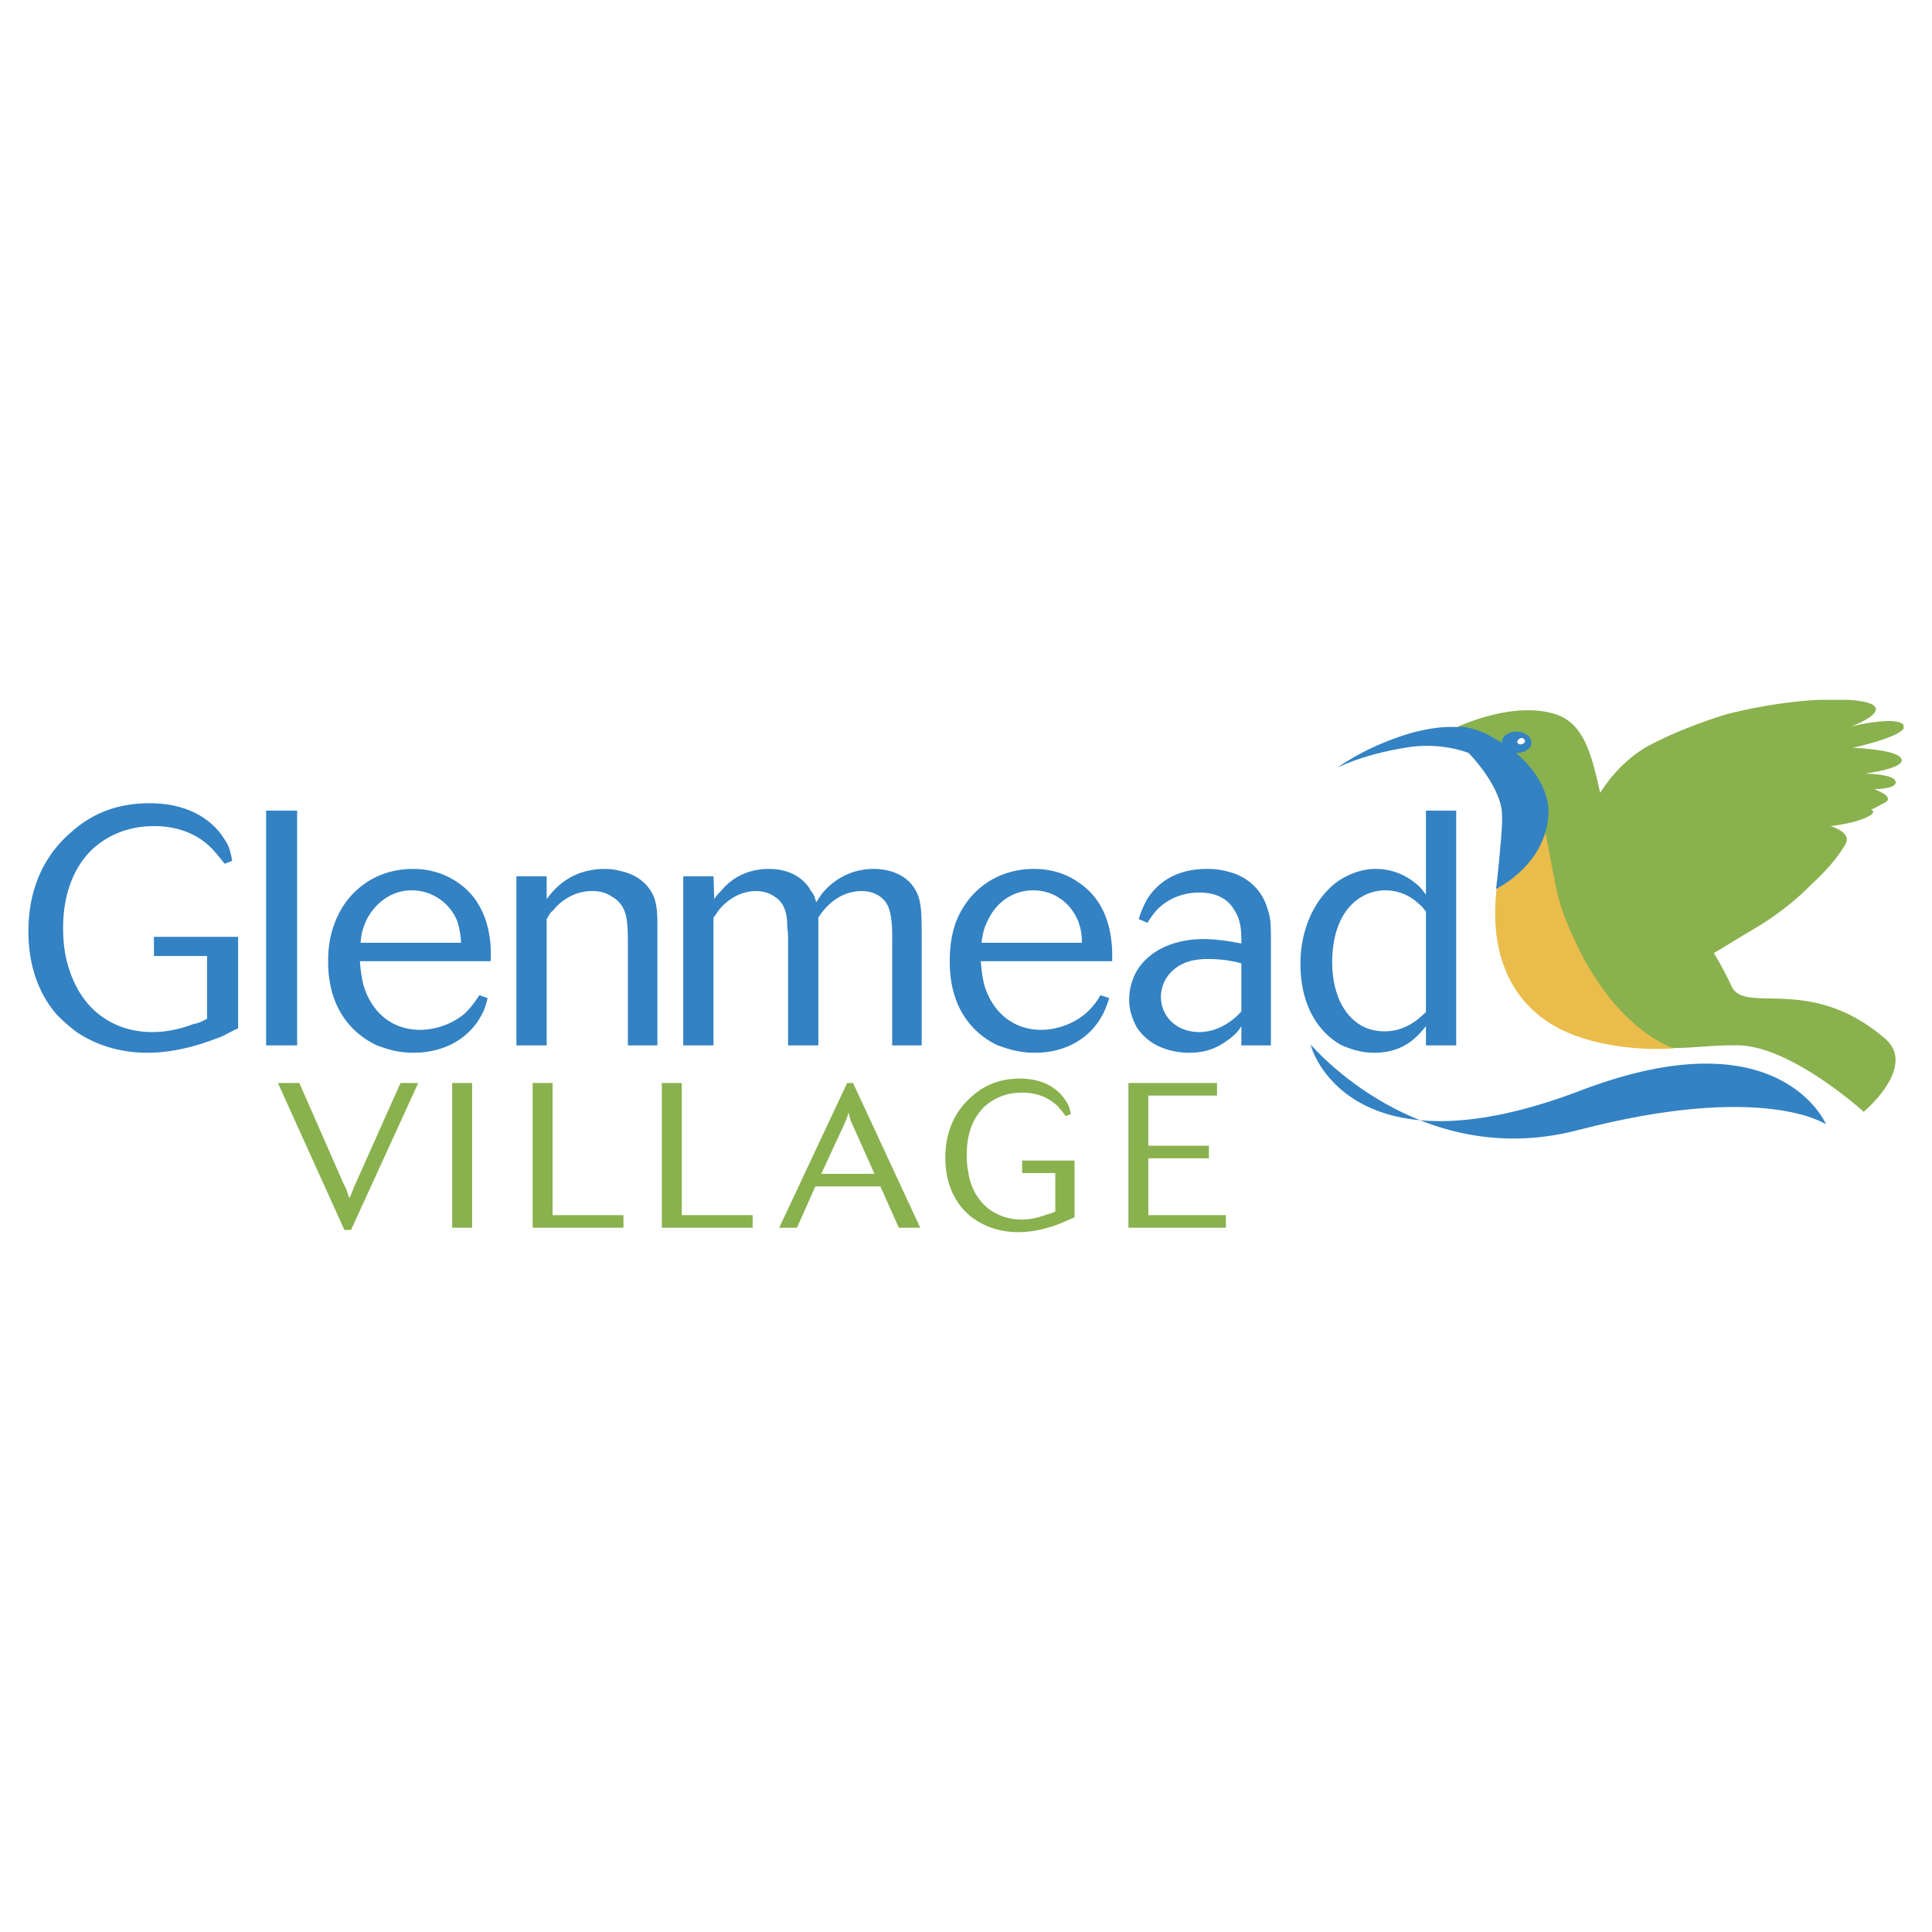 <svg xmlns="http://www.w3.org/2000/svg" width="2500" height="2500" viewBox="0 0 192.756 192.756"><g fill-rule="evenodd" clip-rule="evenodd"><path fill="#fff" d="M0 0h192.756v192.756H0V0z"/><path d="M182.188 112.178s-4.566-10.975-24.453-3.389c-23.129 8.838-26.959-4.199-26.959-4.566 0 0 10.68 12.668 26.59 8.545 18.634-4.862 24.822-.59 24.822-.59z" fill="#3382c3"/><path d="M189.922 72.33c-.736-.958-5.23.147-5.23.147s3.242-1.178 2.283-2.062c-.316-.292-1.215-.503-2.539-.589h-2.996c-2.51.127-5.662.553-9.049 1.399 0 0-4.346 1.252-8.027 3.241-2.432 1.399-3.979 3.462-4.715 4.641-.811-3.609-1.547-6.85-4.346-7.808-4.271-1.473-9.943 1.252-9.943 1.252l1.326 2.504s.146 0 1.842 2.357c.662.958 1.178 1.989 1.398 3.241.443 2.283.443 5.008-.221 8.175-1.031 4.935 1.547 13.773 9.723 15.025 8.176 1.326 9.502.369 13.994.443 5.305.072 12.521 6.629 12.521 6.629s5.377-4.494 2.137-7.293c-7.514-6.48-13.994-2.357-15.32-5.229a34.38 34.38 0 0 0-1.768-3.315c.883-.516 2.062-1.252 3.535-2.136 3.904-2.209 6.188-4.714 6.188-4.714 2.062-1.841 3.166-3.535 3.461-4.125.516-1.104-1.547-1.694-1.547-1.694s2.137-.221 3.463-.811c1.326-.589.588-.81.588-.81s.443-.221 1.4-.737c1.031-.589-1.105-1.325-1.105-1.325s2.432 0 2.137-.811c-.295-.736-3.094-.736-3.094-.736s4.125-.516 3.684-1.474c-.369-.957-4.861-1.104-4.861-1.104s4.541-.99 5.082-1.935v-.346h-.001z" fill="#89b14d"/><path d="M146.537 75.128l1.031-1.105s5.6 3.83 6.629 9.06c1.254 6.555 1.18 6.997 3.021 10.975 4.197 8.913 9.795 10.532 9.795 10.532s-6.113.59-11.195-1.84c-4.936-2.432-6.85-7.145-6.629-12.449.148-3.977 1.4-6.481.59-9.796-.736-3.02-3.242-5.377-3.242-5.377z" fill="#eabc4b"/><path d="M151.252 75.128c.885 0 1.547-.442 1.547-1.031s-.662-1.105-1.473-1.105-1.473.442-1.473 1.031v.074l-1.547-.884c-2.285-.958-2.873-.663-2.873-.663s-2.357-.294-6.041 1.031c-3.756 1.326-5.965 3.02-5.965 3.02s2.283-1.252 6.701-1.988c3.609-.663 6.408.516 6.408.516s3.242 3.314 3.316 6.04c.072 1.104-.148 3.167-.295 4.787-.148 1.547-.295 2.726-.295 2.726s5.008-2.357 5.229-7.513c.075-2.137-1.251-4.347-3.239-6.041z" fill="#3382c3"/><path d="M152.137 73.876c.072.147-.074.295-.295.369-.148.073-.369 0-.443-.147-.072-.147.074-.368.295-.442.148-.074.368-.001.443.22z" fill="#fff"/><path d="M35.022 122.711h-.662l-6.629-14.658h2.136l4.493 10.238c.147.221.221.441.294.662s.147.443.221.59c.147-.369.221-.516.442-1.105l4.641-10.385h1.768l-6.704 14.658zM45.113 122.488v-14.435h1.989v14.435h-1.989zM62.202 122.488h-9.06v-14.435h1.988v13.183h7.072v1.252zM75.091 122.488h-9.059v-14.435h1.989v13.183h7.07v1.252zM87.245 117.111h-5.303l2.283-4.934c.294-.664.294-.736.442-1.18.147.59.147.738.442 1.326l2.136 4.788zm4.567 5.377l-6.703-14.436h-.59l-6.776 14.436h1.768l1.841-4.123h6.482l1.841 4.123h2.137zM107.205 121.457c-.367.148-.662.295-1.031.443-.662.295-2.504 1.031-4.566 1.031-.736 0-2.652-.074-4.42-1.326-.368-.221-.736-.59-1.104-.957-.737-.885-1.768-2.432-1.768-5.156 0-1.105.147-3.904 2.579-6.041.809-.736 2.284-1.84 4.86-1.84 2.652 0 3.979 1.252 4.568 2.209.221.295.367.59.516 1.326l-.516.221c-.074-.146-.443-.59-.811-1.031-.59-.516-1.621-1.326-3.535-1.326-.664 0-2.283.074-3.758 1.4-1.767 1.693-1.767 4.125-1.767 4.861 0 .295 0 .883.147 1.619.073.664.516 2.799 2.43 3.979a5.485 5.485 0 0 0 2.873.811c1.178 0 2.137-.369 2.578-.516a3.63 3.63 0 0 0 .811-.295v-3.83h-3.314v-1.252h5.229v5.67h-.001zM122.305 122.488h-9.723v-14.435h8.84v1.252h-6.852v5.007h6.041v1.254h-6.041v5.67h7.735v1.252z" fill="#89b14d"/><path d="M23.753 102.602c-.516.221-1.031.516-1.62.811-1.031.369-3.978 1.621-7.439 1.621-1.252 0-4.272-.148-7.145-2.137a17.94 17.94 0 0 1-1.841-1.621c-1.179-1.324-2.873-3.977-2.873-8.322 0-1.841.221-6.408 4.199-9.87 1.326-1.179 3.683-2.946 7.881-2.946 4.272 0 6.481 1.988 7.439 3.535.368.516.589.958.811 2.21l-.737.294c-.221-.221-.736-.958-1.399-1.621-.884-.884-2.651-2.136-5.672-2.136-1.104 0-3.756.147-6.113 2.283-2.873 2.725-2.946 6.703-2.946 7.881 0 .369 0 1.4.221 2.652.221 1.031.958 4.494 3.978 6.408 1.915 1.252 3.904 1.326 4.714 1.326 1.915 0 3.536-.59 4.125-.811.516-.074.884-.295 1.326-.516v-6.261h-5.304v-1.915h8.397v9.135h-.002zM26.552 104.297V80.874h3.094v23.423h-3.094zM35.98 94.058c.074-1.105.295-1.547.516-2.136.884-1.841 2.578-3.094 4.566-3.094a4.897 4.897 0 0 1 4.567 3.094c.294.958.369 1.768.369 2.136H35.98zm12.963 1.841c.074-1.105.221-5.524-3.314-7.881-1.841-1.252-3.683-1.326-4.419-1.326-3.609 0-6.555 2.062-7.808 5.376-.663 1.694-.663 3.241-.663 3.904 0 5.156 2.946 7.439 4.861 8.324.663.221 1.841.736 3.609.736 3.978 0 5.966-2.211 6.703-3.535.368-.59.589-1.252.736-1.916l-.81-.295c-.221.295-.663 1.031-1.4 1.768-1.694 1.475-3.683 1.695-4.493 1.695-2.872 0-4.861-1.768-5.671-4.42-.221-.885-.295-1.547-.369-2.431h13.038v.001zM62.644 104.297v-9.576c0-2.062 0-3.315-.516-4.199-.147-.221-.368-.663-1.031-1.031-.81-.589-1.694-.589-2.062-.589-2.062 0-3.462 1.399-3.831 1.915-.294.221-.368.368-.663.884v12.596h-3.02V87.429h3.02v2.284c.736-1.031 2.431-3.02 5.818-3.02.59 0 1.031.074 1.621.221 2.209.516 3.02 1.915 3.314 2.725.295.884.295 1.915.295 2.799v11.859h-2.945zM89.012 104.297V93.69c0-.074.074-2.062-.368-3.167s-1.547-1.621-2.651-1.621c-2.578 0-3.978 2.062-4.346 2.651v12.744h-3.02V93.911c0-.442 0-.884-.074-1.326 0-1.915-.516-2.651-1.326-3.167-.368-.221-.884-.516-1.841-.516-.811 0-2.357.295-3.683 1.915-.147.221-.294.442-.516.736v12.744h-3.02V87.429h3.02l.074 2.284c.074-.147.295-.442.663-.811.663-.81 2.136-2.209 4.788-2.209 2.504 0 3.756 1.326 4.198 2.209.221.221.368.516.516 1.105.147-.147.368-.589.736-1.031.663-.737 2.284-2.283 5.009-2.283.589 0 2.872.074 4.051 1.915.736 1.105.736 2.43.736 5.008v10.681h-2.946zM97.926 94.058c.146-1.105.293-1.547.588-2.136.811-1.841 2.504-3.094 4.566-3.094s3.758 1.252 4.494 3.094c.367.958.367 1.768.367 2.136H97.926zm13.037 1.841c0-1.105.221-5.524-3.389-7.881-1.768-1.252-3.684-1.326-4.42-1.326-3.609 0-6.555 2.062-7.808 5.376-.589 1.694-.589 3.241-.589 3.904 0 5.156 2.874 7.439 4.788 8.324.664.221 1.916.736 3.684.736 3.904 0 5.893-2.211 6.629-3.535.367-.59.59-1.252.811-1.916l-.885-.295c-.146.295-.588 1.031-1.398 1.768-1.695 1.475-3.684 1.695-4.494 1.695-2.799 0-4.861-1.768-5.672-4.42-.221-.885-.293-1.547-.367-2.431h13.11v.001zM123.852 100.908c-.146.146-.441.516-.957.883-.369.295-1.621 1.18-3.24 1.18-2.062 0-3.758-1.326-3.832-3.463 0-1.693 1.105-3.02 2.652-3.535.369-.147 1.105-.295 2.062-.295 1.547 0 2.873.295 3.314.443v4.787h.001zm2.947 3.389V94.131c0-1.768 0-2.431-.295-3.314-.736-2.725-2.947-3.609-3.904-3.83-.957-.294-1.842-.294-2.209-.294-3.389 0-5.082 1.694-5.893 2.946-.516.884-.811 1.768-.885 2.062l.885.368c.146-.294.441-.736.957-1.325 1.105-1.105 2.578-1.694 4.199-1.694 1.398 0 2.725.442 3.461 1.694.736 1.104.736 2.209.736 3.388-.367-.073-2.209-.441-3.756-.441-2.578 0-5.23.884-6.629 3.093a5.865 5.865 0 0 0-.811 2.947c0 1.324.516 2.283.736 2.725 1.547 2.43 4.42 2.578 5.23 2.578 1.473 0 2.65-.369 3.756-1.18.885-.588 1.252-1.104 1.473-1.473v1.916h2.949zM142.266 100.982c-.516.441-1.842 1.914-4.125 1.914-.883 0-1.84-.221-2.578-.736-2.65-1.768-2.65-5.524-2.65-6.187 0-2.21.588-4.861 2.578-6.261 1.104-.811 2.283-.884 2.725-.884.662 0 2.062.147 3.314 1.326.369.295.516.516.736.811v10.017zm3.019 3.315V80.874h-3.02v8.396c-.367-.516-.662-.884-1.178-1.252-1.473-1.179-3.094-1.326-3.83-1.326-1.916 0-3.389.958-3.904 1.326-2.504 1.915-3.609 5.156-3.609 8.103 0 4.861 2.357 7.217 4.125 8.176.59.221 1.693.736 3.24.736 3.094 0 4.42-1.768 5.156-2.652v1.916h3.02z" fill="#3382c3"/></g></svg>